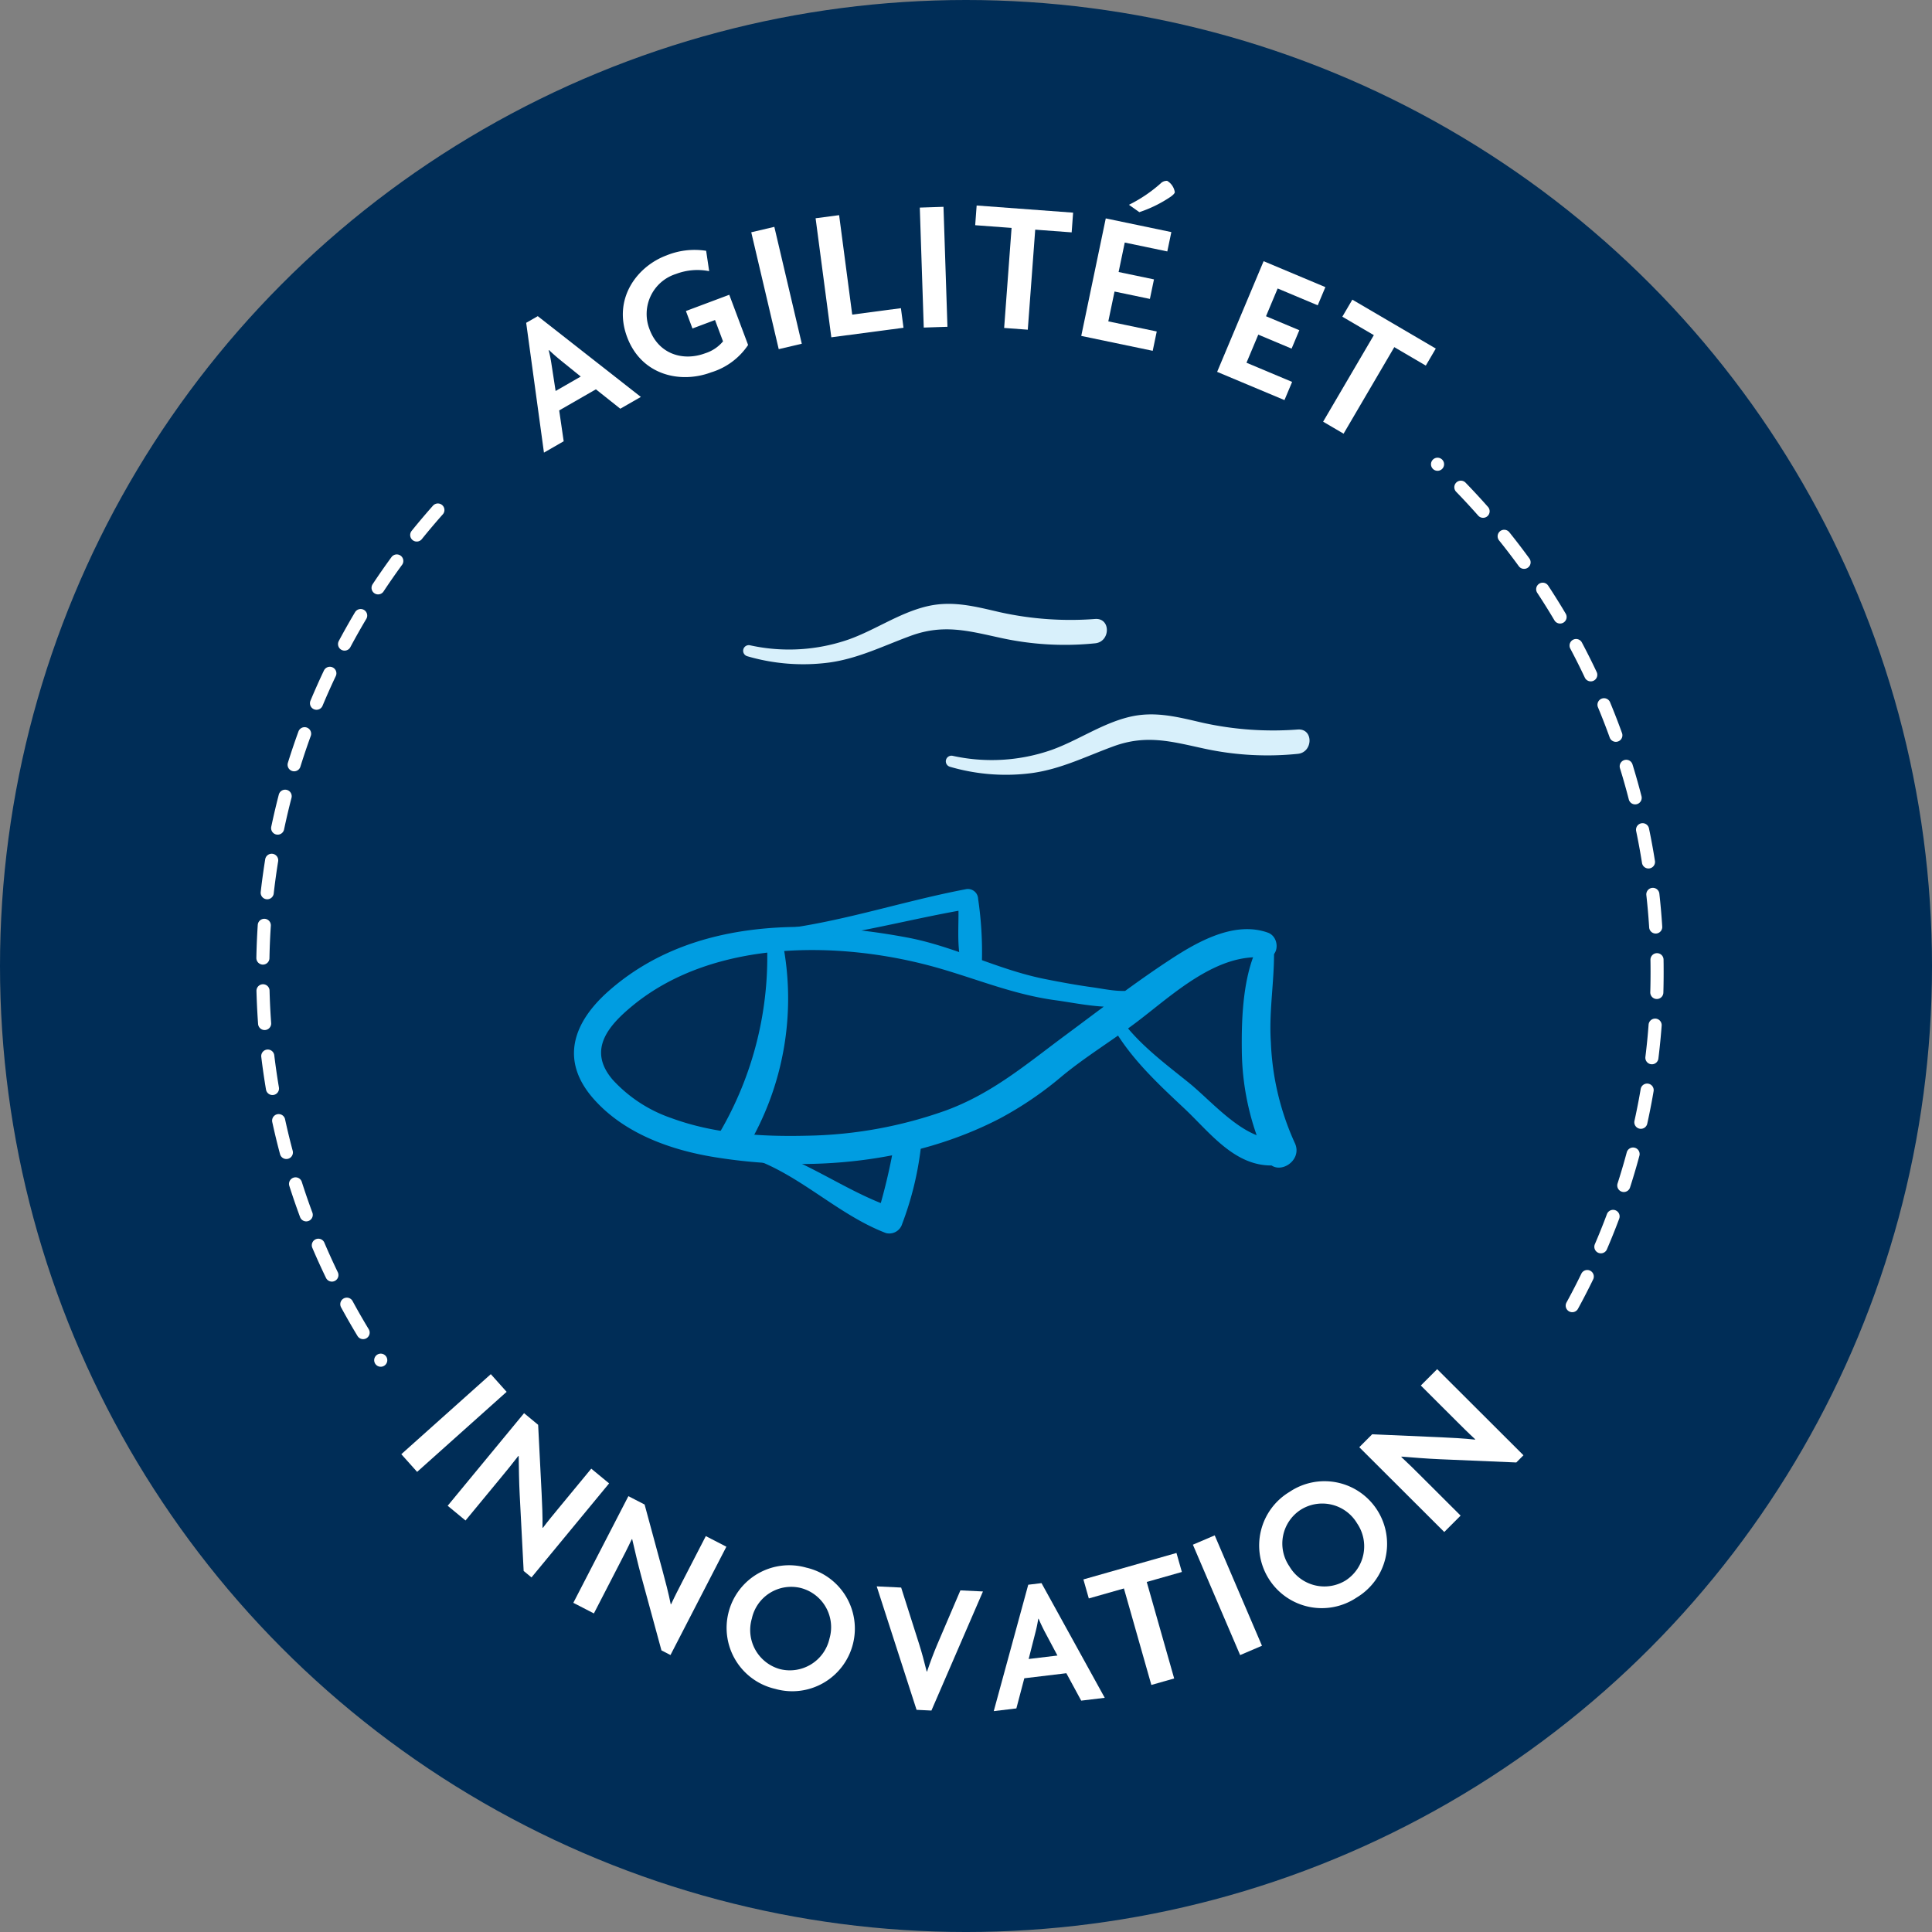 <svg xmlns="http://www.w3.org/2000/svg" width="265.513" height="265.513" viewBox="0 0 265.513 265.513">
  <rect x="0" y="0" width="265.513" height="265.513" fill="#808080" stroke="none"/>
  <g id="agilité" transform="translate(-705.438 1089.808)">
    <circle id="Ellipse_302" data-name="Ellipse 302" cx="132.757" cy="132.757" r="132.757" transform="translate(705.438 -1089.808)" fill="#002d57"/>
    <g id="Groupe_3779" data-name="Groupe 3779" transform="translate(777.752 -1064.962)">
      <g id="Groupe_3778" data-name="Groupe 3778">
        <g id="Groupe_3777" data-name="Groupe 3777">
          <g id="Groupe_3776" data-name="Groupe 3776">
            <g id="Groupe_3775" data-name="Groupe 3775">
              <path id="Tracé_5551" data-name="Tracé 5551" d="M779.083-1034.936l-3.354-2.666-5.044,2.9.617,4.238-2.712,1.561-2.442-17.839,1.593-.914,14.166,11.1Zm-8.392-6.809c-.4-.337-.938-.8-1.405-1.251l-.045.027a17.737,17.737,0,0,1,.374,1.843l.578,3.754,3.452-1.985Z" transform="translate(-766.149 1066.26)" fill="#fff"/>
              <path id="Tracé_5552" data-name="Tracé 5552" d="M791.166-1039.66c-4.214,1.58-9.57.411-11.541-4.844-2-5.329,1.408-9.729,5.381-11.218a10.233,10.233,0,0,1,5.477-.644l.415,2.8a8.3,8.3,0,0,0-4.554.381,5.766,5.766,0,0,0-3.63,7.632c1.289,3.44,4.656,4.387,7.635,3.271a5.24,5.24,0,0,0,2.453-1.638l-1.1-2.932-3.1,1.163-.9-2.4,5.959-2.234,2.588,6.9A9.39,9.39,0,0,1,791.166-1039.66Z" transform="translate(-765.752 1065.987)" fill="#fff"/>
              <path id="Tracé_5553" data-name="Tracé 5553" d="M799.931-1042.755l-3.776-16.062,3.172-.746L803.1-1043.5Z" transform="translate(-765.225 1065.893)" fill="#fff"/>
              <path id="Tracé_5554" data-name="Tracé 5554" d="M806.895-1044.335l-2.161-16.361,3.232-.427,1.8,13.668,6.693-.884.356,2.693Z" transform="translate(-764.961 1065.845)" fill="#fff"/>
              <path id="Tracé_5555" data-name="Tracé 5555" d="M819.17-1045.64l-.544-16.487,3.256-.108.544,16.489Z" transform="translate(-764.533 1065.811)" fill="#fff"/>
              <path id="Tracé_5556" data-name="Tracé 5556" d="M834.261-1059.089l-1.021,13.748-3.249-.241,1.021-13.747-5-.372.2-2.708,13.257.983-.2,2.709Z" transform="translate(-764.306 1065.805)" fill="#fff"/>
              <path id="Tracé_5557" data-name="Tracé 5557" d="M840.151-1044.385l3.369-16.15,9.012,1.88-.555,2.658-5.848-1.22-.844,4.05,4.86,1.014-.56,2.683-4.86-1.014-.856,4.1,6.657,1.388-.554,2.658Zm12.284-19.124a17.5,17.5,0,0,1-4.3,2.115l-1.428-1.011a19.638,19.638,0,0,0,4.365-2.947,1.155,1.155,0,0,1,.891-.342,2.189,2.189,0,0,1,1.046,1.566C852.976-1063.952,852.746-1063.735,852.435-1063.509Z" transform="translate(-763.87 1065.704)" fill="#fff"/>
              <path id="Tracé_5558" data-name="Tracé 5558" d="M858.269-1039.775l6.387-15.211,8.489,3.564-1.051,2.5-5.508-2.313-1.6,3.815,4.579,1.922-1.062,2.528-4.578-1.922-1.621,3.862,6.27,2.634-1.051,2.5Z" transform="translate(-763.313 1066.034)" fill="#fff"/>
              <path id="Tracé_5559" data-name="Tracé 5559" d="M882.18-1043.33l-6.969,11.892-2.812-1.648,6.97-11.893-4.329-2.536,1.374-2.343,11.469,6.722-1.373,2.342Z" transform="translate(-762.878 1066.192)" fill="#fff"/>
            </g>
          </g>
        </g>
      </g>
    </g>
    <g id="Groupe_3784" data-name="Groupe 3784" transform="translate(760.588 -901.646)">
      <g id="Groupe_3783" data-name="Groupe 3783">
        <g id="Groupe_3782" data-name="Groupe 3782">
          <g id="Groupe_3781" data-name="Groupe 3781">
            <g id="Groupe_3780" data-name="Groupe 3780">
              <path id="Tracé_5560" data-name="Tracé 5560" d="M749.5-895.6l12.3-11,2.173,2.429-12.3,11Z" transform="translate(-749.498 907.288)" fill="#fff"/>
              <path id="Tracé_5561" data-name="Tracé 5561" d="M766.124-879.714l-.546-10.511c-.091-1.717-.113-3.681-.137-5.277l-.057-.012c-.816,1.07-1.655,2.086-2.38,2.965l-4.871,5.9-2.453-2.026,10.5-12.724,1.934,1.6.478,9.415c.068,1.3.152,3.31.122,4.727l.056.012c.684-.91,1.475-1.868,2.183-2.724l4.461-5.405,2.453,2.024L767.2-878.826Z" transform="translate(-749.308 907.448)" fill="#fff"/>
              <path id="Tracé_5562" data-name="Tracé 5562" d="M784.545-869.14l-2.766-10.151c-.454-1.66-.893-3.573-1.254-5.127h-.058c-.57,1.218-1.175,2.39-1.7,3.4l-3.507,6.8-2.826-1.458L780-890.334l2.229,1.149,2.466,9.1c.343,1.253.851,3.2,1.122,4.593h.058c.475-1.034,1.044-2.137,1.554-3.125l3.211-6.228,2.826,1.458L785.785-868.5Z" transform="translate(-748.792 907.788)" fill="#fff"/>
              <path id="Tracé_5563" data-name="Tracé 5563" d="M799.544-864.135a8.6,8.6,0,0,1-6.4-10.538,8.592,8.592,0,0,1,10.681-6.121,8.592,8.592,0,0,1,6.4,10.513A8.6,8.6,0,0,1,799.544-864.135Zm3.561-13.853a5.533,5.533,0,0,0-6.766,4.19,5.573,5.573,0,0,0,3.9,6.958,5.586,5.586,0,0,0,6.771-4.215A5.564,5.564,0,0,0,803.105-877.988Z" transform="translate(-748.163 908.073)" fill="#fff"/>
              <path id="Tracé_5564" data-name="Tracé 5564" d="M820.4-861.241l-2.041-.1-5.477-16.966,3.359.162,2.452,7.705c.36,1.131.734,2.5,1.058,3.831l.052,0c.425-1.273.928-2.6,1.4-3.713l3.18-7.434,3.1.149Z" transform="translate(-747.546 908.159)" fill="#fff"/>
              <path id="Tracé_5565" data-name="Tracé 5565" d="M840.505-862.591l-2.041-3.768-5.778.694-1.092,4.143-3.108.373,4.741-17.371,1.823-.22,8.69,15.76Zm-5.053-9.553c-.239-.466-.549-1.106-.8-1.7l-.051.006a17.98,17.98,0,0,1-.379,1.843l-.938,3.681,3.954-.474Z" transform="translate(-747.066 908.146)" fill="#fff"/>
              <path id="Tracé_5566" data-name="Tracé 5566" d="M849.144-878.777l3.769,13.263-3.135.891-3.77-13.262-4.827,1.372-.742-2.613,12.79-3.635.742,2.612Z" transform="translate(-746.698 908.022)" fill="#fff"/>
              <path id="Tracé_5567" data-name="Tracé 5567" d="M861.529-868.655l-6.494-15.17,3-1.282,6.494,15.17Z" transform="translate(-746.248 907.949)" fill="#fff"/>
              <path id="Tracé_5568" data-name="Tracé 5568" d="M877.268-876.34a8.6,8.6,0,0,1-12.061-2.554,8.592,8.592,0,0,1,2.854-11.976,8.592,8.592,0,0,1,12.047,2.533A8.6,8.6,0,0,1,877.268-876.34Zm-7.657-12.083a5.533,5.533,0,0,0-1.58,7.8,5.572,5.572,0,0,0,7.741,1.923,5.588,5.588,0,0,0,1.567-7.822A5.566,5.566,0,0,0,869.611-888.423Z" transform="translate(-745.977 907.728)" fill="#fff"/>
              <path id="Tracé_5569" data-name="Tracé 5569" d="M898.8-894.443l-10.515-.445c-1.718-.072-3.675-.235-5.266-.361l-.018.055c.987.913,1.921,1.845,2.726,2.649l5.418,5.406-2.246,2.251-11.678-11.653,1.771-1.776,9.417.411c1.3.054,3.31.161,4.718.324l.018-.055c-.842-.768-1.721-1.644-2.508-2.43l-4.96-4.95,2.246-2.251,11.861,11.836Z" transform="translate(-745.565 907.267)" fill="#fff"/>
            </g>
          </g>
        </g>
      </g>
    </g>
    <path id="Tracé_5570" data-name="Tracé 5570" d="M747.24-904.921a95.414,95.414,0,0,1-9.825-18.881,95.565,95.565,0,0,1-6.384-34.456,95.469,95.469,0,0,1,25.6-65.192" transform="translate(10.522 2.043)" fill="none" stroke="#fff" stroke-linecap="round" stroke-linejoin="round" stroke-width="1.8" stroke-dasharray="0 4.5 0"/>
    <path id="Tracé_5571" data-name="Tracé 5571" d="M887.653-1027.913A96.51,96.51,0,0,1,895-1020.2a95.426,95.426,0,0,1,22.828,62.075,95.56,95.56,0,0,1-6.491,34.734,95.311,95.311,0,0,1-6.164,12.886" transform="translate(15.344 1.906)" fill="none" stroke="#fff" stroke-linecap="round" stroke-linejoin="round" stroke-width="1.8" stroke-dasharray="0 4.5 0"/>
    <g id="Groupe_3792" data-name="Groupe 3792" transform="translate(784.321 -967.627)">
      <g id="Groupe_3791" data-name="Groupe 3791">
        <g id="Groupe_3785" data-name="Groupe 3785" transform="translate(0 5.197)">
          <path id="Tracé_5572" data-name="Tracé 5572" d="M850.394-957.979c-1.67,1.066-4.759.3-6.556.057-2.23-.307-4.442-.711-6.649-1.154-6.5-1.3-12.364-4.479-18.9-5.7-13.926-2.607-29.756-2.558-40.988,7.344-4.906,4.325-6.767,9.562-2.055,14.87,4.188,4.718,10.516,6.987,16.588,7.974,13.032,2.119,27.377.826,39.206-5.31a48.679,48.679,0,0,0,8.569-5.835c3.3-2.721,6.937-4.906,10.337-7.487,4.833-3.669,10.907-9.46,17.468-8.787,2.074.213,2.2-2.814.465-3.435-4.573-1.629-9.61,1.216-13.351,3.661-4.94,3.229-9.727,6.926-14.469,10.438-5.375,3.98-10.039,7.991-16.433,10.342a59.527,59.527,0,0,1-19.073,3.467c-6.218.157-12.735-.245-18.62-2.41a19.49,19.49,0,0,1-8.06-5.245c-3.555-4.1-.664-7.463,2.781-10.277,11.238-9.184,28.853-8.9,42.121-5.057,5.411,1.569,10.335,3.628,15.974,4.38,3.39.452,9.521,1.936,12.558-.27.925-.67.088-2.2-.913-1.564Z" transform="translate(-772.522 966.235)" fill="#009de1"/>
        </g>
        <g id="Groupe_3786" data-name="Groupe 3786" transform="translate(73.418 16.929)">
          <path id="Tracé_5573" data-name="Tracé 5573" d="M843.836-953.82c2.471,4.81,6.444,8.51,10.34,12.161,3.553,3.332,7.018,8.132,12.4,7.852,2.339-.122,2.374-3.692,0-3.663-4.252.051-8.575-5.127-11.721-7.67-3.47-2.8-7.319-5.624-9.809-9.383a.7.7,0,0,0-1.2.7Z" transform="translate(-843.747 954.854)" fill="#009de1"/>
        </g>
        <g id="Groupe_3787" data-name="Groupe 3787" transform="translate(25.321)">
          <path id="Tracé_5574" data-name="Tracé 5574" d="M797.8-964.017c9.7-.082,18.982-3.006,28.493-4.565l-1.747-1.331c.222,2.908-.284,6.137.459,8.965a1.443,1.443,0,0,0,2.821-.382,49.546,49.546,0,0,0-.521-8.582,1.407,1.407,0,0,0-1.746-1.331c-9.293,1.765-18.289,4.943-27.759,5.749-.933.079-.966,1.485,0,1.478Z" transform="translate(-797.086 971.277)" fill="#009de1"/>
        </g>
        <g id="Groupe_3788" data-name="Groupe 3788" transform="translate(23.579 33.923)">
          <path id="Tracé_5575" data-name="Tracé 5575" d="M795.983-935.379c6.815,2.251,12.039,7.823,18.706,10.365a1.847,1.847,0,0,0,2.232-1.267,44.037,44.037,0,0,0,2.54-10.258c.24-2.085-3.286-2.567-3.68-.5a80.346,80.346,0,0,1-2.358,9.792l2.231-1.267c-6.639-2.234-12.355-6.912-19.227-8.472a.833.833,0,0,0-.442,1.606Z" transform="translate(-795.396 938.368)" fill="#009de1"/>
        </g>
        <g id="Groupe_3789" data-name="Groupe 3789" transform="translate(19.63 6.331)">
          <path id="Tracé_5576" data-name="Tracé 5576" d="M798.461-964.085a47.739,47.739,0,0,1-6.574,26.2c-1.433,2.365,2.312,4.55,3.7,2.165a39.953,39.953,0,0,0,4.977-28.653,1.077,1.077,0,0,0-2.106.286Z" transform="translate(-791.566 965.135)" fill="#009de1"/>
        </g>
        <g id="Groupe_3790" data-name="Groupe 3790" transform="translate(91.771 6.674)">
          <path id="Tracé_5577" data-name="Tracé 5577" d="M864.136-964.328c-2.385,4.12-2.635,10.269-2.578,14.929a36.16,36.16,0,0,0,3.385,15.058c1.234,2.6,5.16.33,3.883-2.269a36.751,36.751,0,0,1-3.273-13.794c-.31-4.51.6-8.98.406-13.429a.987.987,0,0,0-1.823-.495Z" transform="translate(-861.551 964.802)" fill="#009de1"/>
        </g>
      </g>
    </g>
    <g id="Groupe_3793" data-name="Groupe 3793" transform="translate(807.545 -1006.821)">
      <path id="Tracé_5578" data-name="Tracé 5578" d="M795.6-1002.115a27.331,27.331,0,0,0,11.3.88c4.015-.552,7.476-2.31,11.235-3.682,4.51-1.647,7.938-.657,12.423.314a40.972,40.972,0,0,0,12.9.724c2.1-.214,2.174-3.487,0-3.344a44.752,44.752,0,0,1-13.1-.93c-3.454-.8-6.61-1.651-10.143-.779-3.758.928-6.987,3.219-10.6,4.514a24.971,24.971,0,0,1-13.6.812.774.774,0,0,0-.411,1.49Z" transform="translate(-795.052 1009.3)" fill="#d8f0fb"/>
    </g>
    <g id="Groupe_3794" data-name="Groupe 3794" transform="translate(835.395 -991.63)">
      <path id="Tracé_5579" data-name="Tracé 5579" d="M822.62-987.378a27.329,27.329,0,0,0,11.3.88c4.015-.551,7.476-2.31,11.234-3.682,4.511-1.647,7.939-.657,12.424.314a40.968,40.968,0,0,0,12.9.724c2.1-.214,2.174-3.487,0-3.344a44.741,44.741,0,0,1-13.1-.93c-3.454-.8-6.611-1.651-10.143-.779-3.758.928-6.987,3.219-10.6,4.514a24.971,24.971,0,0,1-13.6.812.774.774,0,0,0-.411,1.49Z" transform="translate(-822.07 994.563)" fill="#d8f0fb"/>
    </g>
  </g>
</svg>
